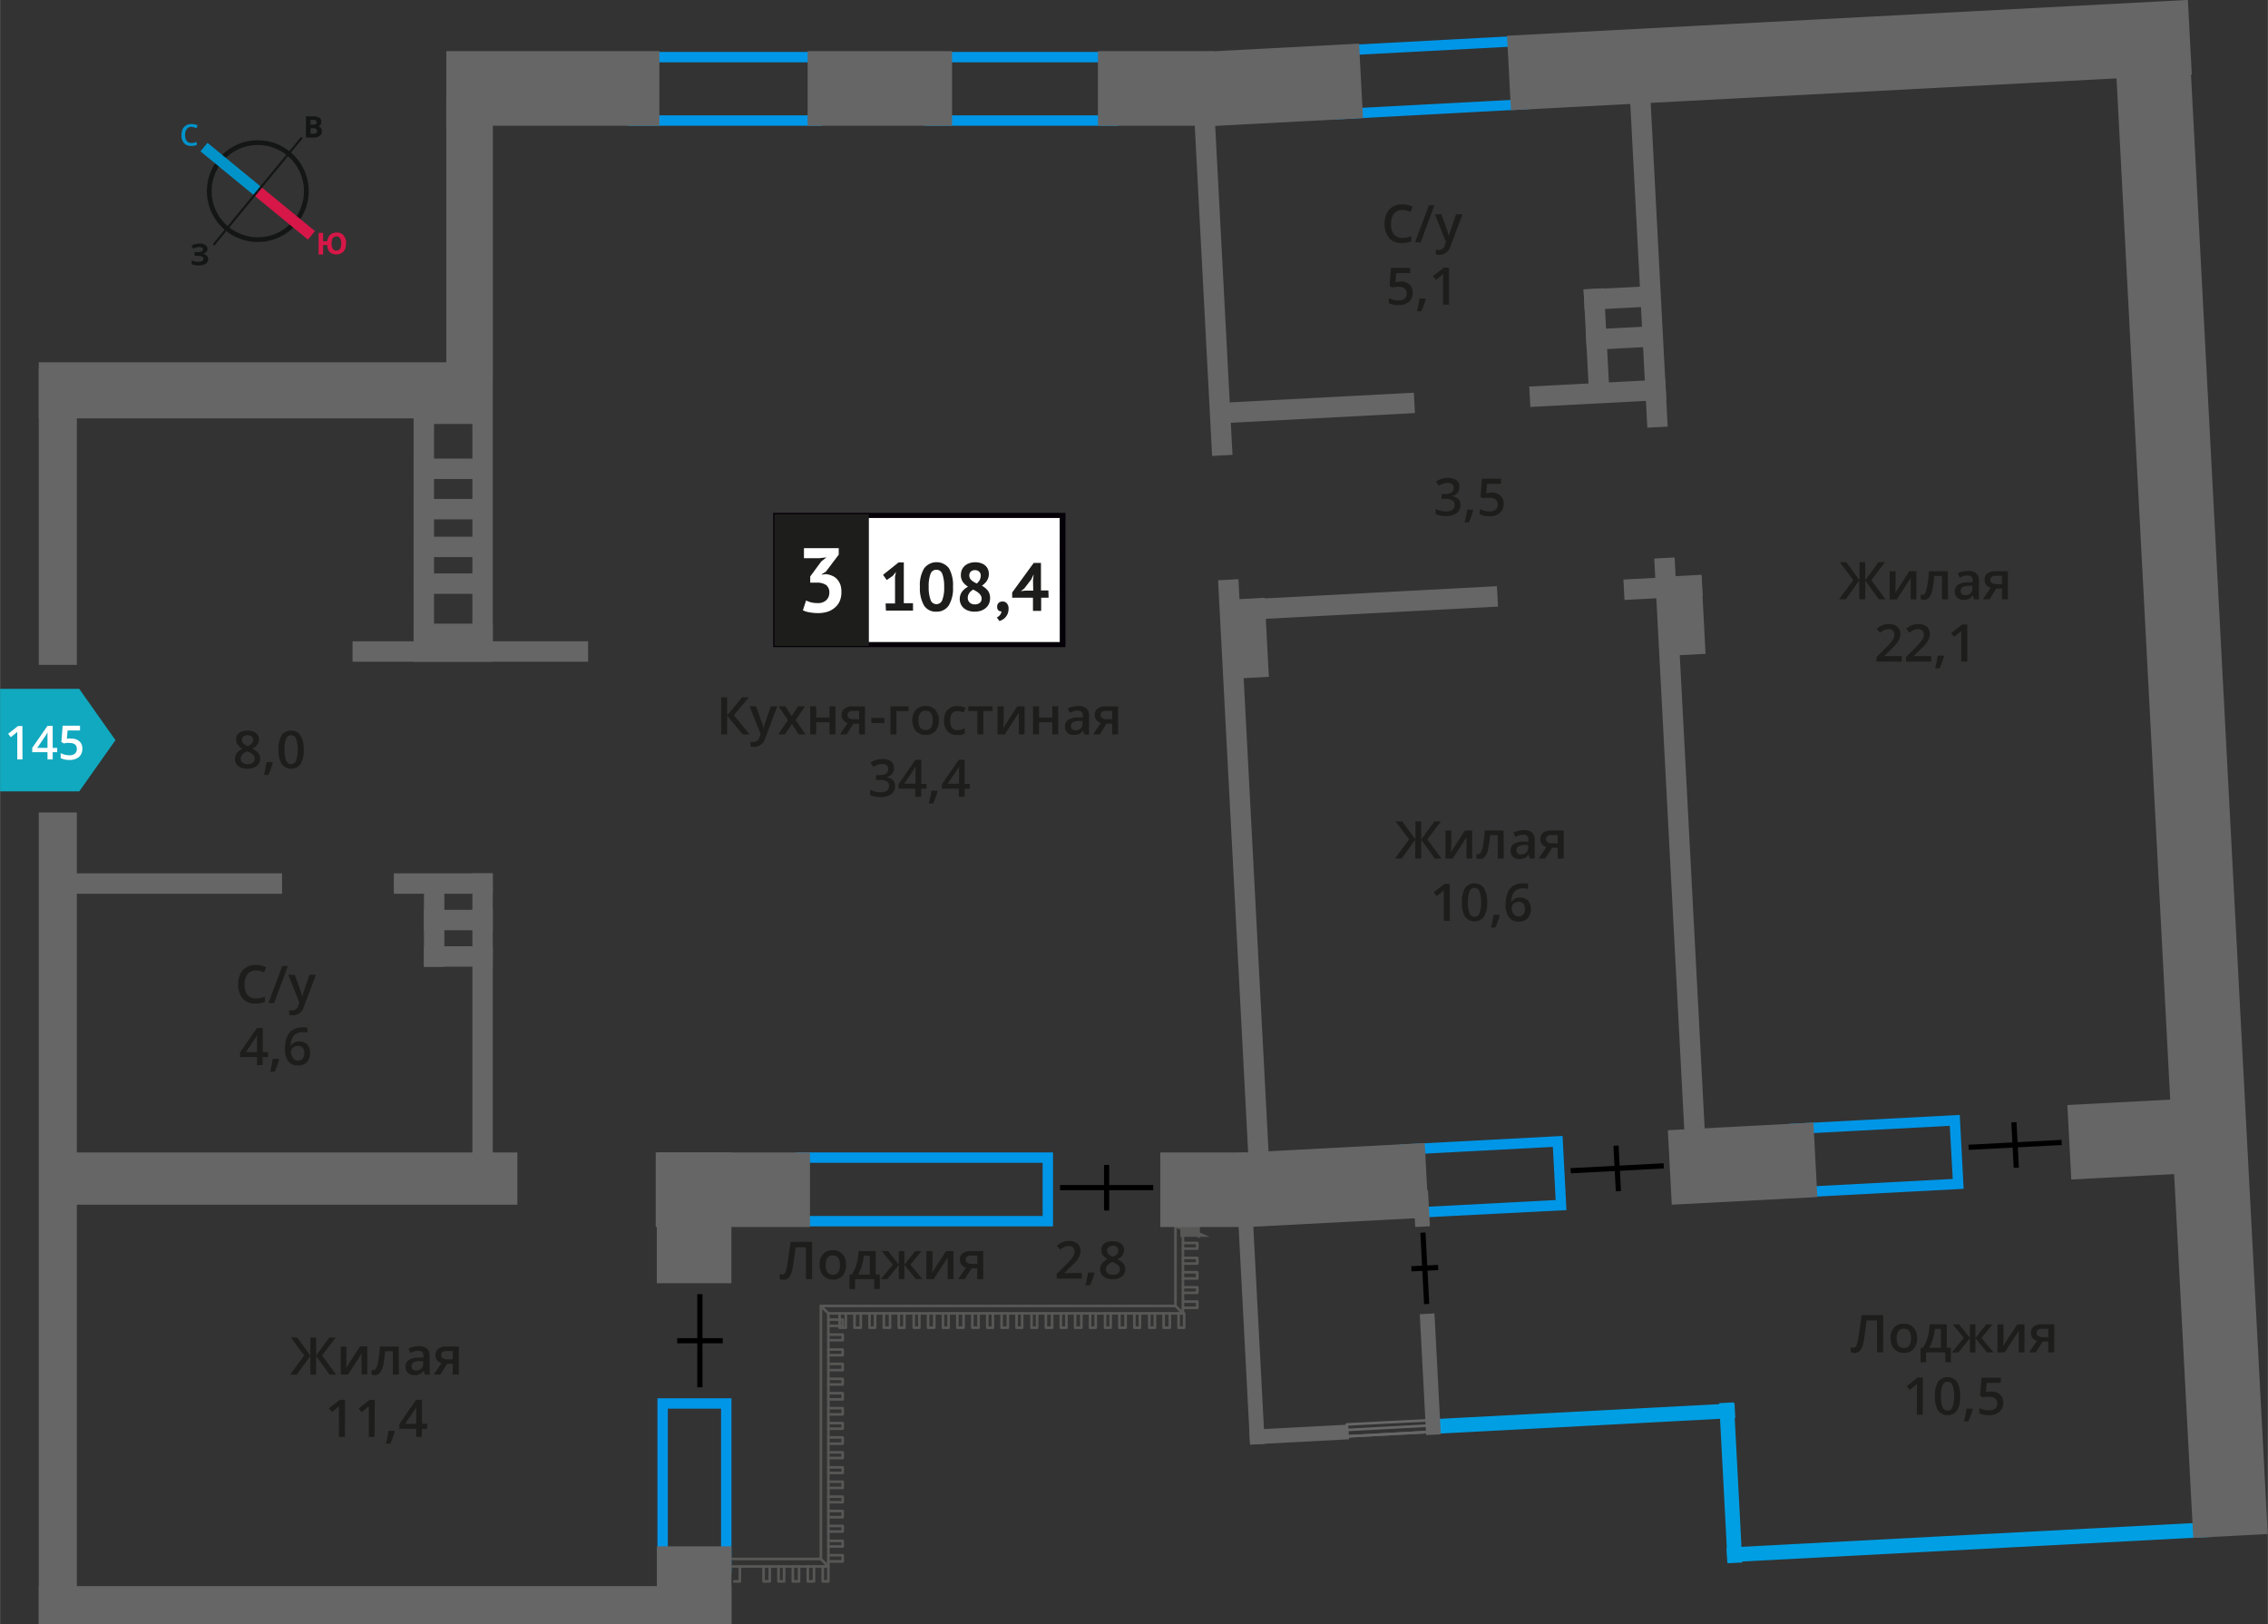 <svg xmlns="http://www.w3.org/2000/svg" width="154.06mm" height="110.32mm" viewBox="0 0 436.69 312.73">
  <rect x="0" y="0" width="436.69" height="312.73" fill="#333333" stroke="none"/>
  <defs>
    <style>
      .cls-1 {
        fill: #0096e7;
      }

      .cls-2 {
        fill: #009fe3;
      }

      .cls-14, .cls-15, .cls-16, .cls-3, .cls-4, .cls-6, .cls-8 {
        fill: none;
      }

      .cls-3 {
        stroke: #000;
      }

      .cls-14, .cls-15, .cls-16, .cls-3, .cls-7, .cls-8 {
        stroke-miterlimit: 10;
      }

      .cls-4 {
        stroke: #666;
      }

      .cls-4, .cls-6, .cls-8 {
        stroke-linecap: round;
      }

      .cls-4, .cls-6 {
        stroke-linejoin: round;
      }

      .cls-13, .cls-4, .cls-6, .cls-8 {
        stroke-width: 0.5px;
      }

      .cls-5 {
        fill: #666;
      }

      .cls-6, .cls-7, .cls-8 {
        stroke: #575756;
      }

      .cls-9 {
        fill: #11a9bf;
        fill-rule: evenodd;
      }

      .cls-10 {
        fill: #fff;
      }

      .cls-11, .cls-13 {
        fill: #1d1d1b;
      }

      .cls-12 {
        fill: #050007;
      }

      .cls-13 {
        stroke: #1d1d1b;
        stroke-miterlimit: 22.93;
      }

      .cls-14 {
        stroke: #141515;
        stroke-width: 0.91px;
      }

      .cls-15 {
        stroke: #0093ca;
      }

      .cls-15, .cls-16 {
        stroke-width: 2.13px;
      }

      .cls-16 {
        stroke: #d61747;
      }

      .cls-17 {
        fill: #141515;
      }

      .cls-18 {
        fill: #0093ca;
      }

      .cls-19 {
        fill: #d61747;
      }
    </style>
  </defs>
  <g id="text">
    <g>
      <path class="cls-1" d="M200.75,223.89v10.24H155.26V223.89h45.49m2-2H153.26v14.24h49.49V221.89Z"/>
      <path class="cls-1" d="M213.41,12V22.21H180V12h33.41m2-2H178V24.21h37.41V10Z"/>
      <path class="cls-1" d="M291.91,8.93l.54,10.23-33.36,1.76-.54-10.23,33.36-1.76m1.89-2.1-37.35,2L257.2,23l37.35-2L293.8,6.83Z"/>
      <path class="cls-1" d="M156.28,12V22.21H122.87V12h33.41m2-2H120.87V24.21h37.41V10Z"/>
      <path class="cls-1" d="M138.83,271.23v29.6H128.58v-29.6h10.25m2-2H126.58v33.6h14.25v-33.6Z"/>
      <path class="cls-1" d="M299,220.83l.54,10.23L272.1,232.5l-.53-10.23L299,220.83m1.89-2.11-31.41,1.66.75,14.22L301.62,233l-.75-14.23Z"/>
      <path class="cls-1" d="M375.43,216.73,376,227l-28.88,1.52-.54-10.22,28.88-1.53m1.89-2.1-32.88,1.73.75,14.23,32.88-1.73-.75-14.23Z"/>
      <rect class="cls-2" x="304.12" y="244.57" width="2.83" height="57.06" transform="translate(48.88 592.57) rotate(-93.01)"/>
      <rect class="cls-2" x="377.87" y="250.05" width="2.83" height="93.74" transform="translate(102.72 691.29) rotate(-93.01)"/>
      <rect class="cls-2" x="331.86" y="270.05" width="2.83" height="30.87" transform="translate(-14.55 17.92) rotate(-3.01)"/>
      <g>
        <line class="cls-3" x1="271.76" y1="244.3" x2="276.92" y2="244.05"/>
        <line class="cls-3" x1="274.7" y1="251.09" x2="273.98" y2="237.33"/>
      </g>
      <g>
        <line class="cls-4" x1="259.48" y1="276.56" x2="274.7" y2="275.74"/>
        <line class="cls-4" x1="274.7" y1="275.74" x2="259.48" y2="276.56"/>
        <line class="cls-4" x1="259.37" y1="275.33" x2="274.59" y2="274.51"/>
        <line class="cls-4" x1="274.66" y1="273.49" x2="259.33" y2="274.26"/>
      </g>
      <rect class="cls-5" x="239.45" y="230.49" width="2.83" height="47.62" transform="translate(-13.03 13.01) rotate(-3.01)"/>
      <rect class="cls-5" x="274" y="252.94" width="2.83" height="23.31" transform="translate(-13.53 14.84) rotate(-3.01)"/>
      <rect class="cls-5" x="272.32" y="229.22" width="2.83" height="6.95" transform="translate(-11.85 14.71) rotate(-3.01)"/>
      <rect class="cls-5" x="248.74" y="266.69" width="2.83" height="19.07" transform="translate(512.86 11.9) rotate(86.99)"/>
      <polyline class="cls-6" points="227.77 237.65 230.53 237.65 230.53 236.45"/>
      <path class="cls-7" d="M230.53,237.65l-2.76-1.2h2.76Zm-2.76,0h2.76l-2.76-1.2Z"/>
      <path class="cls-8" d="M230.53,237.65l-2.76-1.2h2.76Zm-2.76,0h2.76l-2.76-1.2Z"/>
      <polyline class="cls-6" points="227.77 237.65 230.53 237.65 230.53 236.45 227.77 236.45"/>
      <polyline class="cls-6" points="227.77 240.41 230.53 240.41 230.53 239.33 227.77 239.33"/>
      <polyline class="cls-6" points="227.77 243.29 230.53 243.29 230.53 242.21 227.77 242.21"/>
      <polyline class="cls-6" points="227.77 246.17 230.53 246.17 230.53 244.97 227.77 244.97"/>
      <polyline class="cls-6" points="227.77 248.93 230.53 248.93 230.53 247.85 227.77 247.85"/>
      <polyline class="cls-6" points="227.77 251.81 230.53 251.81 230.53 250.61 227.77 250.61"/>
      <polyline class="cls-6" points="226.93 252.89 226.93 255.65 228.01 255.65 228.01 252.89 227.77 252.89"/>
      <polyline class="cls-6" points="224.05 252.89 224.05 255.65 225.25 255.65 225.25 252.89"/>
      <polyline class="cls-6" points="221.29 252.89 221.29 255.65 222.37 255.65 222.37 252.89"/>
      <polyline class="cls-6" points="218.41 252.89 218.41 255.65 219.49 255.65 219.49 252.89"/>
      <polyline class="cls-6" points="215.53 252.89 215.53 255.65 216.73 255.65 216.73 252.89"/>
      <polyline class="cls-6" points="212.77 252.89 212.77 255.65 213.85 255.65 213.85 252.89"/>
      <polyline class="cls-6" points="209.89 252.89 209.89 255.65 210.97 255.65 210.97 252.89"/>
      <polyline class="cls-6" points="207.01 252.89 207.01 255.65 208.21 255.65 208.21 252.89"/>
      <polyline class="cls-6" points="204.25 252.89 204.25 255.65 205.33 255.65 205.33 252.89"/>
      <polyline class="cls-6" points="201.37 252.89 201.37 255.65 202.57 255.65 202.57 252.89"/>
      <polyline class="cls-6" points="198.61 252.89 198.61 255.65 199.69 255.65 199.69 252.89"/>
      <polyline class="cls-6" points="195.73 252.89 195.73 255.65 196.81 255.65 196.81 252.89"/>
      <polyline class="cls-6" points="192.85 252.89 192.85 255.65 194.05 255.65 194.05 252.89"/>
      <polyline class="cls-6" points="190.09 252.89 190.09 255.65 191.17 255.65 191.17 252.89"/>
      <polyline class="cls-6" points="187.21 252.89 187.21 255.65 188.41 255.65 188.41 252.89"/>
      <polyline class="cls-6" points="184.33 252.89 184.33 255.65 185.53 255.65 185.53 252.89"/>
      <polyline class="cls-6" points="181.57 252.89 181.57 255.65 182.65 255.65 182.65 252.89"/>
      <polyline class="cls-6" points="178.69 252.89 178.69 255.65 179.89 255.65 179.89 252.89"/>
      <polyline class="cls-6" points="175.93 252.89 175.93 255.65 177.01 255.65 177.01 252.89"/>
      <polyline class="cls-6" points="173.05 252.89 173.05 255.65 174.13 255.65 174.13 252.89"/>
      <polyline class="cls-6" points="170.17 252.89 170.17 255.65 171.37 255.65 171.37 252.89"/>
      <polyline class="cls-6" points="167.41 252.89 167.41 255.65 168.49 255.65 168.49 252.89"/>
      <polyline class="cls-6" points="164.53 252.89 164.53 255.65 165.73 255.65 165.73 252.89"/>
      <polyline class="cls-6" points="161.65 252.89 161.65 255.65 162.85 255.65 162.85 252.89"/>
      <polyline class="cls-6" points="159.49 255.29 162.25 255.29 162.25 254.09 159.49 254.09"/>
      <polyline class="cls-6" points="159.49 258.05 162.25 258.05 162.25 256.97 159.49 256.97"/>
      <polyline class="cls-6" points="159.49 260.93 162.25 260.93 162.25 259.85 159.49 259.85"/>
      <polyline class="cls-6" points="159.49 263.81 162.25 263.81 162.25 262.61 159.49 262.61"/>
      <polyline class="cls-6" points="159.49 266.57 162.25 266.57 162.25 265.49 159.49 265.49"/>
      <polyline class="cls-6" points="159.49 269.45 162.25 269.45 162.25 268.25 159.49 268.25"/>
      <polyline class="cls-6" points="159.49 272.33 162.25 272.33 162.25 271.13 159.49 271.13"/>
      <polyline class="cls-6" points="159.49 275.09 162.25 275.09 162.25 274.01 159.49 274.01"/>
      <polyline class="cls-6" points="159.49 277.97 162.25 277.97 162.25 276.77 159.49 276.77"/>
      <polyline class="cls-6" points="159.49 280.73 162.25 280.73 162.25 279.65 159.49 279.65"/>
      <polyline class="cls-6" points="159.49 283.61 162.25 283.61 162.25 282.53 159.49 282.53"/>
      <polyline class="cls-6" points="159.49 286.49 162.25 286.49 162.25 285.29 159.49 285.29"/>
      <polyline class="cls-6" points="159.49 289.25 162.25 289.25 162.25 288.17 159.49 288.17"/>
      <polyline class="cls-6" points="159.49 292.13 162.25 292.13 162.25 290.93 159.49 290.93"/>
      <polyline class="cls-6" points="159.49 294.89 162.25 294.89 162.25 293.81 159.49 293.81"/>
      <polyline class="cls-6" points="159.49 297.77 162.25 297.77 162.25 296.69 159.49 296.69"/>
      <polyline class="cls-6" points="159.49 300.65 162.25 300.65 162.25 299.45 159.49 299.45"/>
      <polyline class="cls-6" points="158.41 301.61 158.41 304.49 159.49 304.49 159.49 301.61"/>
      <polyline class="cls-6" points="155.53 301.61 155.53 304.49 156.73 304.49 156.73 301.61"/>
      <polyline class="cls-6" points="152.65 301.61 152.65 304.49 153.85 304.49 153.85 301.61"/>
      <polyline class="cls-6" points="149.89 301.61 149.89 304.49 150.97 304.49 150.97 301.61"/>
      <polyline class="cls-6" points="147.01 301.61 147.01 304.49 148.21 304.49 148.21 301.61"/>
      <polyline class="cls-6" points="141.37 304.49 142.45 304.49 142.45 301.61"/>
      <line class="cls-6" x1="227.77" y1="234.41" x2="227.77" y2="252.89"/>
      <polyline class="cls-6" points="159.49 252.89 227.77 252.89 226.33 251.45 226.33 234.41"/>
      <polyline class="cls-6" points="159.49 301.61 159.49 252.89 158.05 251.45 226.33 251.45"/>
      <polyline class="cls-6" points="141.01 301.61 159.49 301.61 158.05 300.17 158.05 251.45"/>
      <line class="cls-6" x1="141.01" y1="300.17" x2="158.05" y2="300.17"/>
      <g>
        <line class="cls-3" x1="134.75" y1="249.18" x2="134.75" y2="267.12"/>
        <line class="cls-3" x1="130.38" y1="258.15" x2="139.15" y2="258.15"/>
      </g>
      <g>
        <line class="cls-3" x1="222.05" y1="228.67" x2="204.11" y2="228.67"/>
        <line class="cls-3" x1="213.07" y1="224.3" x2="213.07" y2="233.08"/>
      </g>
      <g>
        <line class="cls-3" x1="320.35" y1="224.48" x2="302.43" y2="225.42"/>
        <line class="cls-3" x1="311.16" y1="220.59" x2="311.62" y2="229.35"/>
      </g>
      <g>
        <line class="cls-3" x1="396.97" y1="219.97" x2="379.05" y2="220.91"/>
        <line class="cls-3" x1="387.78" y1="216.08" x2="388.24" y2="224.84"/>
      </g>
      <rect class="cls-5" x="79.63" y="120.08" width="15.24" height="7.33"/>
      <rect class="cls-5" x="232.64" y="119.24" width="15.24" height="7.33" transform="translate(350.37 -123.48) rotate(86.99)"/>
      <rect class="cls-5" x="316.75" y="114.82" width="15.24" height="7.33" transform="translate(425.63 -211.67) rotate(86.99)"/>
      <rect class="cls-5" x="7.45" y="305.4" width="133.38" height="7.33"/>
      <rect class="cls-5" x="-17.43" y="95.8" width="57.09" height="7.33" transform="matrix(0, 1, -1, 0, 110.58, 88.36)"/>
      <rect class="cls-5" x="7.44" y="69.76" width="86.64" height="10.79" transform="translate(101.53 150.31) rotate(-180)"/>
      <rect class="cls-5" x="7.45" y="156.44" width="7.33" height="156.29"/>
      <rect class="cls-5" x="126.25" y="221.89" width="29.7" height="14.36" transform="translate(282.2 458.15) rotate(180)"/>
      <rect class="cls-5" x="85.93" y="9.84" width="41.04" height="14.36" transform="translate(212.89 34.05) rotate(180)"/>
      <rect class="cls-5" x="155.49" y="9.84" width="27.81" height="14.36" transform="translate(338.8 34.05) rotate(180)"/>
      <rect class="cls-5" x="211.41" y="9.84" width="22.24" height="14.36" transform="translate(445.05 34.05) rotate(180)"/>
      <rect class="cls-5" x="231.88" y="9.18" width="30.2" height="14.36" transform="translate(494.48 19.73) rotate(176.99)"/>
      <rect class="cls-5" x="223.41" y="221.89" width="16.42" height="14.36" transform="translate(463.24 458.15) rotate(180)"/>
      <rect class="cls-5" x="238.8" y="221" width="35.94" height="14.36" transform="translate(-11.64 13.82) rotate(-3.01)"/>
      <rect class="cls-5" x="321.52" y="216.85" width="28.07" height="14.36" transform="translate(-11.32 17.95) rotate(-3.01)"/>
      <rect class="cls-5" x="398.44" y="212" width="27.71" height="14.36" transform="translate(-10.95 21.98) rotate(-3.01)"/>
      <rect class="cls-5" x="276.29" y="143.19" width="291.16" height="14.36" transform="translate(549.85 -278.82) rotate(86.99)"/>
      <rect class="cls-5" x="14.11" y="221.89" width="85.5" height="10.06" transform="translate(113.72 453.85) rotate(180)"/>
      <rect class="cls-5" x="126.47" y="297.74" width="14.36" height="14.99"/>
      <rect class="cls-5" x="121.05" y="227.3" width="25.18" height="14.36" transform="translate(-100.84 368.13) rotate(-90)"/>
      <rect class="cls-5" x="11.13" y="168.16" width="43.17" height="3.93"/>
      <rect class="cls-5" x="75.82" y="168.16" width="19.05" height="3.93"/>
      <rect class="cls-5" x="81.61" y="175.18" width="13.26" height="3.93"/>
      <rect class="cls-5" x="305.02" y="55.4" width="13.26" height="3.93" transform="translate(-2.59 16.46) rotate(-3.01)"/>
      <rect class="cls-5" x="305.42" y="63.11" width="13.26" height="3.93" transform="translate(-2.99 16.5) rotate(-3.01)"/>
      <rect class="cls-5" x="297.99" y="63.01" width="18.77" height="3.93" transform="translate(356.11 -245.39) rotate(86.99)"/>
      <rect class="cls-5" x="79.63" y="77.71" width="13.26" height="3.93"/>
      <rect class="cls-5" x="79.63" y="88.3" width="13.26" height="3.93"/>
      <rect class="cls-5" x="79.63" y="96.07" width="13.26" height="3.93"/>
      <rect class="cls-5" x="79.63" y="103.34" width="13.26" height="3.93"/>
      <rect class="cls-5" x="79.63" y="110.41" width="13.26" height="3.93"/>
      <rect class="cls-5" x="81.61" y="182.2" width="13.26" height="3.93"/>
      <rect class="cls-5" x="67.87" y="123.48" width="45.36" height="3.93"/>
      <rect class="cls-5" x="243.01" y="114.04" width="45.36" height="3.93" transform="translate(-5.73 14.13) rotate(-3.01)"/>
      <rect class="cls-5" x="234.92" y="76.57" width="37.45" height="3.93" transform="translate(-3.78 13.45) rotate(-3.01)"/>
      <rect class="cls-5" x="312.69" y="111.17" width="15.07" height="3.93" transform="translate(-5.51 16.99) rotate(-3.01)"/>
      <rect class="cls-5" x="75.26" y="175.85" width="16.63" height="3.93" transform="translate(261.4 94.25) rotate(90)"/>
      <rect class="cls-5" x="57.64" y="99.7" width="47.91" height="3.93" transform="translate(183.26 20.07) rotate(90)"/>
      <rect class="cls-5" x="64.74" y="194.36" width="56.33" height="3.93" transform="translate(289.23 103.42) rotate(90)"/>
      <rect class="cls-5" x="39.61" y="70.46" width="106.58" height="3.93" transform="translate(165.33 -20.47) rotate(90)"/>
      <rect class="cls-5" x="283.88" y="46.78" width="67.07" height="3.93" transform="translate(349.4 -270.78) rotate(86.99)"/>
      <rect class="cls-5" x="197.19" y="49.5" width="72.52" height="3.93" transform="translate(272.58 -184.36) rotate(86.99)"/>
      <rect class="cls-5" x="182.78" y="166.3" width="113.42" height="3.93" transform="translate(394.93 -79.74) rotate(86.99)"/>
      <rect class="cls-5" x="294.54" y="73.72" width="26.22" height="3.93" transform="translate(-3.55 16.28) rotate(-3.01)"/>
      <rect class="cls-5" x="265.12" y="163.86" width="116.91" height="3.93" transform="translate(472.16 -166.02) rotate(86.99)"/>
      <rect class="cls-5" x="290.47" y="3.44" width="131.28" height="14.36" transform="translate(712.28 2.51) rotate(176.99)"/>
      <rect class="cls-5" x="63.41" y="41.68" width="53.98" height="8.94" transform="translate(136.54 -44.25) rotate(90)"/>
      <polygon class="cls-9" points="15.25 132.64 15.25 132.65 18.73 137.58 22.22 142.51 18.73 147.44 15.25 152.37 15.25 152.37 15.25 152.37 0 152.37 0 132.64 15.25 132.64 15.25 132.64"/>
      <g>
        <path class="cls-10" d="M4.31,146.23h-1v-4.15c0-.5,0-.89,0-1.18a2.71,2.71,0,0,1-.24.23l-1,.81-.52-.65,1.89-1.49h.86Z"/>
        <path class="cls-10" d="M11,144.83h-.87v1.4h-1v-1.4H6.19V144l2.94-4.24h1V144H11ZM9.13,144v-1.61c0-.58,0-1.05,0-1.41h0a4.85,4.85,0,0,1-.39.7L7.16,144Z"/>
        <path class="cls-10" d="M13.73,142.22a2.22,2.22,0,0,1,1.54.51,1.79,1.79,0,0,1,.57,1.4,2.09,2.09,0,0,1-.64,1.61,2.68,2.68,0,0,1-1.83.58,3.5,3.5,0,0,1-1.7-.35V145a3.19,3.19,0,0,0,.82.32,3.85,3.85,0,0,0,.86.1,1.58,1.58,0,0,0,1.06-.31,1.13,1.13,0,0,0,.37-.91c0-.77-.49-1.15-1.47-1.15a3.44,3.44,0,0,0-.51,0l-.53.09-.47-.27.25-3.14h3.34v.92H13l-.14,1.59.37-.06A4.16,4.16,0,0,1,13.73,142.22Z"/>
      </g>
      <g>
        <path class="cls-11" d="M58.56,261,56,257.53H57.2L59.74,261v-3.46h1.11V261l2.54-3.46h1.25L62,261l2.72,3.69H63.46l-2.61-3.62v3.62H59.74v-3.62l-2.61,3.62h-1.3Z"/>
        <path class="cls-11" d="M66.68,259.27V262c0,.32,0,.79-.08,1.42l2.71-4.19h1.4v5.4h-1.1V262c0-.15,0-.39,0-.73s0-.58.05-.73L67,264.67h-1.4v-5.4Z"/>
        <path class="cls-11" d="M76.78,264.67H75.63v-4.5H74.14a19.3,19.3,0,0,1-.37,2.71,3.63,3.63,0,0,1-.61,1.43,1.2,1.2,0,0,1-1,.45,1.65,1.65,0,0,1-.63-.11v-.9a1,1,0,0,0,.37.07c.33,0,.59-.38.78-1.12a21.33,21.33,0,0,0,.45-3.43h3.62Z"/>
        <path class="cls-11" d="M81.8,264.67l-.23-.75h0a1.95,1.95,0,0,1-1.81.84,1.74,1.74,0,0,1-1.24-.42,1.62,1.62,0,0,1-.45-1.22,1.43,1.43,0,0,1,.62-1.26,3.59,3.59,0,0,1,1.89-.46l.94,0v-.29a1.12,1.12,0,0,0-.24-.78,1,1,0,0,0-.75-.25,2.63,2.63,0,0,0-.8.12,5.84,5.84,0,0,0-.73.29l-.37-.82a4,4,0,0,1,1-.35,4.37,4.37,0,0,1,1-.12,2.34,2.34,0,0,1,1.56.45,1.76,1.76,0,0,1,.52,1.41v3.64Zm-1.71-.78a1.44,1.44,0,0,0,1-.35,1.29,1.29,0,0,0,.38-1v-.47l-.7,0a2.41,2.41,0,0,0-1.18.27.83.83,0,0,0-.36.74.73.73,0,0,0,.21.56A.93.93,0,0,0,80.09,263.89Z"/>
        <path class="cls-11" d="M84.78,264.67H83.49L85,262.46a1.63,1.63,0,0,1-.86-.56,1.57,1.57,0,0,1-.31-1,1.46,1.46,0,0,1,.54-1.2,2.35,2.35,0,0,1,1.5-.43h2.46v5.4H87.17v-2.08H86.09Zm.16-3.76a.7.7,0,0,0,.32.62,1.51,1.51,0,0,0,.85.21h1.06v-1.6H85.92a1.1,1.1,0,0,0-.72.2A.68.68,0,0,0,84.94,260.91Z"/>
        <path class="cls-11" d="M66.4,276.67H65.25v-4.61c0-.55,0-1,0-1.31L65,271l-1.09.9-.58-.73,2.1-1.65h1Z"/>
        <path class="cls-11" d="M72.11,276.67H71v-4.61c0-.55,0-1,0-1.31l-.28.26-1.09.9-.58-.73,2.1-1.65h1Z"/>
        <path class="cls-11" d="M76,275.62a17,17,0,0,1-.86,2.34h-.85a22.91,22.91,0,0,0,.51-2.45h1.12Z"/>
        <path class="cls-11" d="M82.21,275.11h-1v1.56H80.13v-1.56H76.87v-.88l3.26-4.72h1.12v4.65h1Zm-2.08-.95v-1.79c0-.64,0-1.16.05-1.57h0a6.65,6.65,0,0,1-.43.78l-1.77,2.58Z"/>
      </g>
      <g>
        <path class="cls-11" d="M271.32,161.62l-2.61-3.45H270l2.54,3.46v-3.46h1.11v3.46l2.54-3.46h1.25l-2.61,3.45,2.72,3.69h-1.29l-2.61-3.62v3.62H272.5v-3.62l-2.61,3.62h-1.3Z"/>
        <path class="cls-11" d="M279.44,159.91v2.77c0,.32,0,.79-.08,1.42l2.71-4.19h1.4v5.4h-1.1v-2.72c0-.15,0-.39,0-.73s0-.58.05-.73l-2.7,4.18h-1.4v-5.4Z"/>
        <path class="cls-11" d="M289.54,165.31h-1.15V160.8H286.9a19.26,19.26,0,0,1-.37,2.72,3.63,3.63,0,0,1-.61,1.43,1.19,1.19,0,0,1-1,.44,1.67,1.67,0,0,1-.63-.1v-.9a1.21,1.21,0,0,0,.37.07c.33,0,.59-.38.78-1.12a21.33,21.33,0,0,0,.45-3.43h3.62Z"/>
        <path class="cls-11" d="M294.56,165.31l-.23-.76h0a2.26,2.26,0,0,1-.78.68,2.47,2.47,0,0,1-1,.17,1.7,1.7,0,0,1-1.24-.43,1.58,1.58,0,0,1-.45-1.21,1.43,1.43,0,0,1,.62-1.26,3.59,3.59,0,0,1,1.89-.46l.94,0v-.29a1.08,1.08,0,0,0-.25-.78,1,1,0,0,0-.75-.25,2.61,2.61,0,0,0-.79.12,5.84,5.84,0,0,0-.73.29l-.37-.82a4,4,0,0,1,1-.35,4.37,4.37,0,0,1,1-.12,2.34,2.34,0,0,1,1.56.45,1.76,1.76,0,0,1,.52,1.41v3.64Zm-1.71-.78a1.44,1.44,0,0,0,1-.35,1.29,1.29,0,0,0,.38-1v-.47l-.7,0a2.41,2.41,0,0,0-1.18.27.83.83,0,0,0-.36.74.73.73,0,0,0,.21.56A.93.93,0,0,0,292.85,164.53Z"/>
        <path class="cls-11" d="M297.54,165.31h-1.29l1.51-2.21a1.69,1.69,0,0,1-.86-.56,1.59,1.59,0,0,1-.31-1,1.46,1.46,0,0,1,.54-1.2,2.35,2.35,0,0,1,1.5-.43h2.46v5.4h-1.16v-2.08h-1.08Zm.16-3.76a.7.7,0,0,0,.32.62,1.51,1.51,0,0,0,.85.21h1.06v-1.6h-1.25a1.1,1.1,0,0,0-.72.2A.68.68,0,0,0,297.7,161.55Z"/>
        <path class="cls-11" d="M279.16,177.31H278V172.7c0-.55,0-1,0-1.31l-.28.26-1.09.9-.58-.73,2.1-1.65h1Z"/>
        <path class="cls-11" d="M286.34,173.74a5,5,0,0,1-.6,2.76,2.27,2.27,0,0,1-3.64,0,5,5,0,0,1-.61-2.73,5.12,5.12,0,0,1,.6-2.79,2.27,2.27,0,0,1,3.63,0A5,5,0,0,1,286.34,173.74Zm-3.69,0a5.17,5.17,0,0,0,.3,2.08,1,1,0,0,0,1.92,0,5,5,0,0,0,.31-2.07,5.05,5.05,0,0,0-.31-2.08,1,1,0,0,0-1.92,0A5.22,5.22,0,0,0,282.65,173.74Z"/>
        <path class="cls-11" d="M288.78,176.26a17,17,0,0,1-.86,2.34h-.85a22.57,22.57,0,0,0,.51-2.46h1.12Z"/>
        <path class="cls-11" d="M289.9,174.26c0-2.79,1.13-4.18,3.41-4.18a4,4,0,0,1,.91.08v1a2.85,2.85,0,0,0-.86-.11,2.27,2.27,0,0,0-1.73.61,3,3,0,0,0-.62,2h.06a1.59,1.59,0,0,1,.64-.62,2.15,2.15,0,0,1,1-.21,2,2,0,0,1,1.51.59,2.33,2.33,0,0,1,.54,1.62,2.42,2.42,0,0,1-.62,1.77,2.25,2.25,0,0,1-1.71.65,2.44,2.44,0,0,1-1.34-.36,2.35,2.35,0,0,1-.87-1.08A4.31,4.31,0,0,1,289.9,174.26Zm2.49,2.2a1.15,1.15,0,0,0,.91-.38,1.69,1.69,0,0,0,.32-1.09,1.46,1.46,0,0,0-.3-1,1.13,1.13,0,0,0-.9-.35,1.46,1.46,0,0,0-.69.16,1.21,1.21,0,0,0-.49.43,1.06,1.06,0,0,0-.18.57,1.81,1.81,0,0,0,.37,1.16A1.18,1.18,0,0,0,292.39,176.46Z"/>
      </g>
      <g>
        <path class="cls-11" d="M356.86,111.7l-2.61-3.45h1.25l2.54,3.46v-3.46h1.11v3.46l2.54-3.46h1.25l-2.61,3.45,2.72,3.69h-1.29l-2.61-3.62v3.62H358v-3.62l-2.61,3.62h-1.3Z"/>
        <path class="cls-11" d="M365,110v2.77c0,.32,0,.79-.08,1.42l2.71-4.19H369v5.4h-1.1v-2.72c0-.15,0-.39,0-.73s0-.58.05-.73l-2.7,4.18h-1.4V110Z"/>
        <path class="cls-11" d="M375.09,115.39h-1.16v-4.5h-1.49a19.3,19.3,0,0,1-.37,2.71,3.49,3.49,0,0,1-.61,1.43,1.19,1.19,0,0,1-1,.45,1.58,1.58,0,0,1-.63-.11v-.9a1.15,1.15,0,0,0,.36.07c.33,0,.59-.38.78-1.12a21.33,21.33,0,0,0,.45-3.43h3.63Z"/>
        <path class="cls-11" d="M380.1,115.39l-.22-.75h0a2.35,2.35,0,0,1-.79.67,2.45,2.45,0,0,1-1,.18,1.74,1.74,0,0,1-1.24-.43,1.62,1.62,0,0,1-.45-1.22,1.43,1.43,0,0,1,.62-1.26,3.59,3.59,0,0,1,1.89-.46l.94,0v-.29a1.12,1.12,0,0,0-.24-.78,1,1,0,0,0-.75-.25,2.63,2.63,0,0,0-.8.12,5.84,5.84,0,0,0-.73.29l-.37-.82a4,4,0,0,1,1-.35,4.44,4.44,0,0,1,1-.12,2.34,2.34,0,0,1,1.56.45,1.76,1.76,0,0,1,.52,1.41v3.64Zm-1.7-.78a1.43,1.43,0,0,0,1-.35,1.29,1.29,0,0,0,.38-1v-.47l-.7,0a2.34,2.34,0,0,0-1.17.27.82.82,0,0,0-.37.74.73.73,0,0,0,.21.56A.94.94,0,0,0,378.4,114.61Z"/>
        <path class="cls-11" d="M383.08,115.39h-1.29l1.51-2.21a1.63,1.63,0,0,1-.86-.56,1.59,1.59,0,0,1-.31-1,1.46,1.46,0,0,1,.54-1.2,2.37,2.37,0,0,1,1.5-.43h2.46v5.4h-1.15v-2.08h-1.09Zm.16-3.76a.7.7,0,0,0,.32.62,1.51,1.51,0,0,0,.85.21h1.07v-1.6h-1.25a1.11,1.11,0,0,0-.73.2A.68.68,0,0,0,383.24,111.63Z"/>
        <path class="cls-11" d="M366.17,127.39h-4.84v-.87l1.84-1.85a13.87,13.87,0,0,0,1.08-1.19,2.72,2.72,0,0,0,.39-.65,1.84,1.84,0,0,0,.12-.66,1,1,0,0,0-.29-.76,1.08,1.08,0,0,0-.8-.28,2.13,2.13,0,0,0-.79.15,3.37,3.37,0,0,0-.89.55l-.62-.76a3.86,3.86,0,0,1,1.16-.71,3.35,3.35,0,0,1,1.19-.21,2.34,2.34,0,0,1,1.6.52,1.74,1.74,0,0,1,.6,1.4,2.53,2.53,0,0,1-.17.91,4,4,0,0,1-.54.9,12.08,12.08,0,0,1-1.19,1.25l-1.24,1.2v0h3.39Z"/>
        <path class="cls-11" d="M371.88,127.39H367v-.87l1.84-1.85a15.88,15.88,0,0,0,1.08-1.19,2.72,2.72,0,0,0,.39-.65,1.84,1.84,0,0,0,.12-.66,1,1,0,0,0-.29-.76,1.08,1.08,0,0,0-.8-.28,2.18,2.18,0,0,0-.8.15,3.5,3.5,0,0,0-.88.55l-.62-.76a3.83,3.83,0,0,1,1.15-.71,3.44,3.44,0,0,1,1.2-.21,2.35,2.35,0,0,1,1.6.52,1.74,1.74,0,0,1,.6,1.4,2.34,2.34,0,0,1-.18.91,3.58,3.58,0,0,1-.53.9,12.08,12.08,0,0,1-1.19,1.25l-1.24,1.2v0h3.39Z"/>
        <path class="cls-11" d="M374.32,126.34a17,17,0,0,1-.86,2.34h-.85a22.91,22.91,0,0,0,.51-2.45h1.13Z"/>
        <path class="cls-11" d="M378.79,127.39h-1.15v-4.61c0-.55,0-1,0-1.31l-.28.26-1.09.9-.58-.73,2.1-1.65h1Z"/>
      </g>
      <g>
        <path class="cls-11" d="M49.24,186.85a1.9,1.9,0,0,0-1.58.71,3,3,0,0,0-.58,2,3.05,3.05,0,0,0,.55,2,2,2,0,0,0,1.61.68,4.31,4.31,0,0,0,.88-.09c.28-.06.58-.14.88-.23v1a5.37,5.37,0,0,1-1.9.31,3,3,0,0,1-2.41-1,3.94,3.94,0,0,1-.84-2.71,4.41,4.41,0,0,1,.41-2,2.87,2.87,0,0,1,1.18-1.28,3.49,3.49,0,0,1,1.81-.44,4.57,4.57,0,0,1,2,.45l-.42,1a5,5,0,0,0-.76-.3A2.7,2.7,0,0,0,49.24,186.85Z"/>
        <path class="cls-11" d="M55.42,186l-2.66,7.14H51.67L54.34,186Z"/>
        <path class="cls-11" d="M55.5,187.69h1.25l1.1,3.06a6.28,6.28,0,0,1,.33,1.23h0a4.66,4.66,0,0,1,.16-.65c.08-.26.49-1.47,1.24-3.64h1.24l-2.31,6.11a2.19,2.19,0,0,1-2.1,1.69,3.65,3.65,0,0,1-.74-.08v-.91a2.61,2.61,0,0,0,.59.06,1.22,1.22,0,0,0,1.17-1l.2-.5Z"/>
        <path class="cls-11" d="M51.55,203.53h-1v1.56H49.47v-1.56H46.21v-.89l3.26-4.71h1.12v4.65h1Zm-2.08-.95v-1.8c0-.63,0-1.16.05-1.56h0a6.65,6.65,0,0,1-.43.78l-1.77,2.58Z"/>
        <path class="cls-11" d="M53.74,204a18.47,18.47,0,0,1-.86,2.34H52c.23-.88.39-1.7.51-2.46h1.12Z"/>
        <path class="cls-11" d="M54.85,202q0-4.18,3.42-4.19a3.94,3.94,0,0,1,.91.09v.95a3.22,3.22,0,0,0-.86-.1,2.27,2.27,0,0,0-1.73.61,3,3,0,0,0-.62,2H56a1.53,1.53,0,0,1,.64-.62,2.15,2.15,0,0,1,1-.21,1.93,1.93,0,0,1,1.51.59,2.33,2.33,0,0,1,.54,1.62,2.46,2.46,0,0,1-.62,1.77,2.25,2.25,0,0,1-1.72.65,2.43,2.43,0,0,1-1.33-.36,2.35,2.35,0,0,1-.87-1.08A4.34,4.34,0,0,1,54.85,202Zm2.49,2.2a1.12,1.12,0,0,0,.91-.38,1.63,1.63,0,0,0,.33-1.09,1.4,1.4,0,0,0-.31-1,1.12,1.12,0,0,0-.9-.35,1.45,1.45,0,0,0-.68.16,1.21,1.21,0,0,0-.49.43,1,1,0,0,0-.18.57,1.83,1.83,0,0,0,.37,1.16A1.18,1.18,0,0,0,57.34,204.24Z"/>
      </g>
      <g>
        <path class="cls-11" d="M270,40.42a1.9,1.9,0,0,0-1.58.71,3,3,0,0,0-.58,2,3.05,3.05,0,0,0,.55,2,2,2,0,0,0,1.61.68,4.31,4.31,0,0,0,.88-.09,9,9,0,0,0,.88-.24v1a5.37,5.37,0,0,1-1.9.31,3,3,0,0,1-2.41-1,4,4,0,0,1-.84-2.71,4.25,4.25,0,0,1,.41-2,2.87,2.87,0,0,1,1.18-1.28,3.5,3.5,0,0,1,1.81-.45,4.57,4.57,0,0,1,2,.46l-.42,1a4.73,4.73,0,0,0-.77-.3A2.59,2.59,0,0,0,270,40.42Z"/>
        <path class="cls-11" d="M276.2,39.52l-2.65,7.14h-1.09l2.67-7.14Z"/>
        <path class="cls-11" d="M276.29,41.26h1.25l1.1,3.06a6.28,6.28,0,0,1,.33,1.23h0a4.66,4.66,0,0,1,.16-.65c.08-.26.49-1.47,1.24-3.64h1.24l-2.31,6.11a2.19,2.19,0,0,1-2.1,1.69,3.06,3.06,0,0,1-.74-.09v-.9a2.61,2.61,0,0,0,.59.06,1.21,1.21,0,0,0,1.16-1l.21-.5Z"/>
        <path class="cls-11" d="M269.67,54.2a2.45,2.45,0,0,1,1.71.57,2,2,0,0,1,.63,1.56,2.26,2.26,0,0,1-.72,1.78,2.93,2.93,0,0,1-2,.64,3.8,3.8,0,0,1-1.88-.38v-1a3.25,3.25,0,0,0,.91.34,3.67,3.67,0,0,0,.95.13,1.79,1.79,0,0,0,1.18-.35,1.26,1.26,0,0,0,.4-1c0-.85-.54-1.28-1.63-1.28a4.42,4.42,0,0,0-.56.05,5.74,5.74,0,0,0-.59.11l-.52-.31.28-3.48h3.71v1h-2.7l-.16,1.76.41-.06A3.59,3.59,0,0,1,269.67,54.2Z"/>
        <path class="cls-11" d="M274.53,57.61a17.88,17.88,0,0,1-.86,2.33h-.85a21.79,21.79,0,0,0,.5-2.45h1.13Z"/>
        <path class="cls-11" d="M279,58.66h-1.14V54.05c0-.55,0-1,0-1.31a3.49,3.49,0,0,1-.27.26l-1.1.89-.57-.72,2.1-1.65H279Z"/>
      </g>
      <g>
        <path class="cls-11" d="M47.66,140.68a2.52,2.52,0,0,1,1.6.46,1.5,1.5,0,0,1,.59,1.25,2,2,0,0,1-1.31,1.75,3.49,3.49,0,0,1,1.19.88,1.8,1.8,0,0,1-.3,2.45,2.63,2.63,0,0,1-1.75.54,2.91,2.91,0,0,1-1.81-.5,1.71,1.71,0,0,1-.64-1.41,1.87,1.87,0,0,1,.34-1.08,2.77,2.77,0,0,1,1.1-.84,2.8,2.8,0,0,1-.94-.83,1.8,1.8,0,0,1-.28-1,1.49,1.49,0,0,1,.61-1.24A2.57,2.57,0,0,1,47.66,140.68Zm-1.33,5.38a1,1,0,0,0,.36.79,1.57,1.57,0,0,0,1,.28,1.48,1.48,0,0,0,1-.29,1,1,0,0,0,.35-.79,1,1,0,0,0-.32-.73,3.06,3.06,0,0,0-1-.6l-.15-.06a2.27,2.27,0,0,0-.92.62A1.16,1.16,0,0,0,46.33,146.06Zm1.32-4.5a1.22,1.22,0,0,0-.79.24.8.8,0,0,0-.3.66.94.94,0,0,0,.11.45,1.2,1.2,0,0,0,.31.37,3.62,3.62,0,0,0,.7.39,2.12,2.12,0,0,0,.82-.55,1,1,0,0,0,.25-.66.83.83,0,0,0-.3-.66A1.27,1.27,0,0,0,47.65,141.56Z"/>
        <path class="cls-11" d="M52.52,146.86a16.75,16.75,0,0,1-.85,2.34h-.85c.22-.88.39-1.7.5-2.45h1.13Z"/>
        <path class="cls-11" d="M58.46,144.34a5,5,0,0,1-.6,2.76,2.24,2.24,0,0,1-3.63,0,5,5,0,0,1-.62-2.73,5.12,5.12,0,0,1,.6-2.79,2.06,2.06,0,0,1,1.83-.89,2,2,0,0,1,1.81.93A5,5,0,0,1,58.46,144.34Zm-3.68,0a5.17,5.17,0,0,0,.3,2.08,1,1,0,0,0,1.92,0,5.18,5.18,0,0,0,.3-2.07,5.27,5.27,0,0,0-.3-2.08,1,1,0,0,0-1.92,0A5.26,5.26,0,0,0,54.78,144.34Z"/>
      </g>
      <g>
        <path class="cls-11" d="M281,93.8a1.65,1.65,0,0,1-.39,1.13,2,2,0,0,1-1.12.61v0a2.08,2.08,0,0,1,1.29.54,1.5,1.5,0,0,1,.43,1.13,1.89,1.89,0,0,1-.72,1.59,3.37,3.37,0,0,1-2.07.56,4.65,4.65,0,0,1-2-.39V98a4.68,4.68,0,0,0,1,.35,4.15,4.15,0,0,0,1,.12,2,2,0,0,0,1.24-.31,1.09,1.09,0,0,0,.41-1,.91.91,0,0,0-.45-.84,2.89,2.89,0,0,0-1.43-.27h-.62v-.93h.63c1.14,0,1.71-.39,1.71-1.18a.87.87,0,0,0-.3-.71,1.38,1.38,0,0,0-.88-.25,2.54,2.54,0,0,0-.78.12,3.61,3.61,0,0,0-.89.44l-.56-.8a3.78,3.78,0,0,1,2.28-.72,2.8,2.8,0,0,1,1.69.46A1.53,1.53,0,0,1,281,93.8Z"/>
        <path class="cls-11" d="M283.66,98.25a15,15,0,0,1-.86,2.34H282a24.85,24.85,0,0,0,.5-2.45h1.13Z"/>
        <path class="cls-11" d="M287.18,94.84a2.41,2.41,0,0,1,1.71.58,2,2,0,0,1,.63,1.55,2.31,2.31,0,0,1-.71,1.79,3,3,0,0,1-2,.64,3.84,3.84,0,0,1-1.88-.39V98a3.52,3.52,0,0,0,.91.35,4.19,4.19,0,0,0,.95.12,1.8,1.8,0,0,0,1.19-.34,1.26,1.26,0,0,0,.4-1c0-.85-.54-1.28-1.63-1.28a4.72,4.72,0,0,0-.57,0c-.22,0-.42.06-.59.1l-.51-.3.27-3.49H289v1h-2.7L286.16,95l.42-.07A5,5,0,0,1,287.18,94.84Z"/>
      </g>
      <g>
        <path class="cls-11" d="M208.3,246.18h-4.84v-.87l1.84-1.85a14,14,0,0,0,1.08-1.18,3,3,0,0,0,.39-.66,1.84,1.84,0,0,0,.12-.66,1,1,0,0,0-.29-.76,1.08,1.08,0,0,0-.8-.28,2.13,2.13,0,0,0-.79.15,3.53,3.53,0,0,0-.89.55l-.62-.76a4.08,4.08,0,0,1,1.16-.71,3.35,3.35,0,0,1,1.19-.21,2.34,2.34,0,0,1,1.6.52,1.74,1.74,0,0,1,.6,1.4,2.59,2.59,0,0,1-.17.92,4.08,4.08,0,0,1-.53.89,12.42,12.42,0,0,1-1.2,1.25l-1.24,1.2v0h3.39Z"/>
        <path class="cls-11" d="M210.74,245.13a15.39,15.39,0,0,1-.86,2.34H209c.22-.88.39-1.7.5-2.45h1.13Z"/>
        <path class="cls-11" d="M214.25,239a2.53,2.53,0,0,1,1.61.46,1.54,1.54,0,0,1,.59,1.25,2,2,0,0,1-1.32,1.75,3.45,3.45,0,0,1,1.2.88,1.72,1.72,0,0,1,.35,1,1.76,1.76,0,0,1-.65,1.42,2.72,2.72,0,0,1-1.76.53,2.9,2.9,0,0,1-1.8-.5,1.67,1.67,0,0,1-.64-1.41,1.75,1.75,0,0,1,.34-1.07,2.74,2.74,0,0,1,1.09-.85,2.75,2.75,0,0,1-.93-.83,1.72,1.72,0,0,1-.28-1,1.47,1.47,0,0,1,.61-1.24A2.56,2.56,0,0,1,214.25,239Zm-1.32,5.38a1,1,0,0,0,.36.79,1.54,1.54,0,0,0,1,.28,1.51,1.51,0,0,0,1-.29,1,1,0,0,0,.35-.79,1,1,0,0,0-.32-.72,3.12,3.12,0,0,0-1-.61l-.14-.06a2.5,2.5,0,0,0-.93.62A1.19,1.19,0,0,0,212.93,244.33Zm1.31-4.5a1.21,1.21,0,0,0-.78.24.8.8,0,0,0-.3.66.94.94,0,0,0,.11.45,1.08,1.08,0,0,0,.31.37,3.8,3.8,0,0,0,.69.39,2.28,2.28,0,0,0,.83-.54,1,1,0,0,0,.24-.67.8.8,0,0,0-.3-.66A1.23,1.23,0,0,0,214.24,239.83Z"/>
      </g>
      <g>
        <path class="cls-11" d="M156.35,246.29h-1.17v-6.14h-2c-.26,2.08-.47,3.5-.62,4.25a3.22,3.22,0,0,1-.65,1.57,1.41,1.41,0,0,1-1.12.43,1.89,1.89,0,0,1-.67-.12v-1a1.32,1.32,0,0,0,.54.12.62.62,0,0,0,.55-.42,9.5,9.5,0,0,0,.43-1.87q.24-1.45.57-4h4.17Z"/>
        <path class="cls-11" d="M162.9,243.58a2.94,2.94,0,0,1-.68,2.06,2.41,2.41,0,0,1-1.89.75A2.6,2.6,0,0,1,159,246a2.18,2.18,0,0,1-.89-1,3.29,3.29,0,0,1-.31-1.48,2.91,2.91,0,0,1,.67-2.05,2.41,2.41,0,0,1,1.9-.74,2.37,2.37,0,0,1,1.85.75A2.91,2.91,0,0,1,162.9,243.58Zm-3.93,0c0,1.24.46,1.87,1.38,1.87s1.37-.63,1.37-1.87-.46-1.85-1.38-1.85a1.18,1.18,0,0,0-1.05.48A2.45,2.45,0,0,0,159,243.58Z"/>
        <path class="cls-11" d="M169.4,248.2h-1.07v-1.91h-3.7v1.91h-1.06v-2.8H164a6.71,6.71,0,0,0,.91-2,11,11,0,0,0,.41-2.51h3.28v4.51h.79Zm-1.92-2.8v-3.63h-1.16a10.35,10.35,0,0,1-.39,2,7,7,0,0,1-.72,1.65Z"/>
        <path class="cls-11" d="M173.06,243.51v-2.62h1.07v2.62l2.08-2.62h1.21l-2.12,2.61,2.31,2.79h-1.26l-2.22-2.74v2.74h-1.07v-2.74l-2.21,2.74h-1.26l2.31-2.79-2.12-2.61H171Z"/>
        <path class="cls-11" d="M179.54,240.89v2.77c0,.32,0,.79-.08,1.42l2.71-4.19h1.4v5.4h-1.1v-2.72c0-.15,0-.39,0-.73s0-.58,0-.73l-2.7,4.18h-1.4v-5.4Z"/>
        <path class="cls-11" d="M185.76,246.29h-1.28l1.5-2.21a1.73,1.73,0,0,1-.86-.56,1.59,1.59,0,0,1-.31-1,1.46,1.46,0,0,1,.54-1.2,2.37,2.37,0,0,1,1.5-.43h2.46v5.4h-1.15v-2.08h-1.09Zm.17-3.76a.7.7,0,0,0,.31.62,1.51,1.51,0,0,0,.85.21h1.07v-1.6h-1.25a1.11,1.11,0,0,0-.73.2A.67.67,0,0,0,185.93,242.53Z"/>
      </g>
      <g>
        <path class="cls-11" d="M362.59,260.39h-1.17v-6.14h-2c-.26,2.08-.47,3.5-.62,4.25a3.32,3.32,0,0,1-.65,1.57,1.41,1.41,0,0,1-1.12.43,1.89,1.89,0,0,1-.67-.12v-1a1.19,1.19,0,0,0,.54.13c.23,0,.41-.14.55-.43a9.15,9.15,0,0,0,.43-1.86q.24-1.46.57-4h4.17Z"/>
        <path class="cls-11" d="M369.14,257.68a2.94,2.94,0,0,1-.68,2.06,2.41,2.41,0,0,1-1.89.74,2.57,2.57,0,0,1-1.34-.34,2.23,2.23,0,0,1-.89-1,3.32,3.32,0,0,1-.31-1.48,2.91,2.91,0,0,1,.67-2.05,2.41,2.41,0,0,1,1.9-.74,2.37,2.37,0,0,1,1.85.75A2.91,2.91,0,0,1,369.14,257.68Zm-3.93,0c0,1.24.46,1.87,1.38,1.87s1.37-.63,1.37-1.87-.46-1.85-1.38-1.85a1.2,1.2,0,0,0-1.05.47A2.51,2.51,0,0,0,365.21,257.68Z"/>
        <path class="cls-11" d="M375.64,262.3h-1.07v-1.91h-3.7v1.91h-1.06v-2.8h.44a6.71,6.71,0,0,0,.91-2,10.54,10.54,0,0,0,.4-2.51h3.29v4.51h.79Zm-1.92-2.8v-3.64h-1.16a11.29,11.29,0,0,1-.39,2,7,7,0,0,1-.72,1.65Z"/>
        <path class="cls-11" d="M379.3,257.61V255h1.07v2.62l2.08-2.62h1.21l-2.12,2.61,2.31,2.79h-1.26l-2.22-2.74v2.74H379.3v-2.74l-2.21,2.74h-1.26l2.31-2.79L376,255h1.21Z"/>
        <path class="cls-11" d="M385.78,255v2.76c0,.33,0,.8-.08,1.43l2.71-4.19h1.4v5.4h-1.1v-2.72c0-.15,0-.4,0-.73s0-.58,0-.73l-2.7,4.18h-1.4V255Z"/>
        <path class="cls-11" d="M392,260.39h-1.29l1.51-2.22a1.61,1.61,0,0,1-.86-.55,1.59,1.59,0,0,1-.31-1,1.46,1.46,0,0,1,.54-1.2,2.37,2.37,0,0,1,1.5-.43h2.46v5.4H394.4v-2.08h-1.09Zm.17-3.76a.7.7,0,0,0,.31.62,1.51,1.51,0,0,0,.85.21h1.07v-1.61h-1.25a1.18,1.18,0,0,0-.73.2A.7.7,0,0,0,392.17,256.63Z"/>
        <path class="cls-11" d="M370.24,272.39h-1.15v-4.61c0-.55,0-1,0-1.31l-.28.26-1.09.9-.58-.73,2.1-1.65h1Z"/>
        <path class="cls-11" d="M377.42,268.82a5,5,0,0,1-.6,2.76,2.27,2.27,0,0,1-3.64,0,5,5,0,0,1-.61-2.73,5.12,5.12,0,0,1,.6-2.79,2.27,2.27,0,0,1,3.63,0A5,5,0,0,1,377.42,268.82Zm-3.69,0a5.17,5.17,0,0,0,.3,2.08,1,1,0,0,0,1.92,0,5,5,0,0,0,.31-2.07,5.05,5.05,0,0,0-.31-2.08,1,1,0,0,0-1.92,0A5.22,5.22,0,0,0,373.73,268.82Z"/>
        <path class="cls-11" d="M379.86,271.34a17,17,0,0,1-.86,2.34h-.85a22.57,22.57,0,0,0,.51-2.46h1.12Z"/>
        <path class="cls-11" d="M383.38,267.93a2.45,2.45,0,0,1,1.71.57,2,2,0,0,1,.63,1.56,2.26,2.26,0,0,1-.72,1.78,2.93,2.93,0,0,1-2,.64,3.8,3.8,0,0,1-1.88-.38v-1a3.25,3.25,0,0,0,.91.34,3.73,3.73,0,0,0,.95.13,1.77,1.77,0,0,0,1.18-.35,1.27,1.27,0,0,0,.41-1c0-.85-.55-1.27-1.64-1.27a4.18,4.18,0,0,0-.56,0,5.74,5.74,0,0,0-.59.11l-.52-.31.28-3.48h3.71v1h-2.7l-.16,1.77.41-.07A3.59,3.59,0,0,1,383.38,267.93Z"/>
      </g>
      <g>
        <path class="cls-11" d="M144.32,141.41H143L140,137.79v3.62h-1.16v-7.14H140v3.46l2.89-3.46h1.28l-2.88,3.45Z"/>
        <path class="cls-11" d="M144.32,136h1.25l1.1,3.06a5.39,5.39,0,0,1,.33,1.23h0a4.87,4.87,0,0,1,.17-.65c.07-.26.49-1.47,1.24-3.64h1.24l-2.31,6.12a2.19,2.19,0,0,1-2.1,1.68,3.74,3.74,0,0,1-.75-.08v-.91a2.71,2.71,0,0,0,.6.06,1.2,1.2,0,0,0,1.16-1l.2-.51Z"/>
        <path class="cls-11" d="M151.71,138.65,149.9,136h1.3l1.23,1.89,1.24-1.89H155l-1.81,2.64,1.91,2.76h-1.3l-1.34-2-1.32,2h-1.3Z"/>
        <path class="cls-11" d="M157.16,136v2.17h2.55V136h1.14v5.4h-1.14v-2.33h-2.55v2.33H156V136Z"/>
        <path class="cls-11" d="M163,141.41h-1.28l1.5-2.21a1.6,1.6,0,0,1-.85-.56,1.58,1.58,0,0,1-.32-1,1.46,1.46,0,0,1,.55-1.2,2.32,2.32,0,0,1,1.49-.43h2.46v5.4h-1.15v-2.08h-1.09Zm.17-3.76a.69.69,0,0,0,.32.62,1.49,1.49,0,0,0,.84.21h1.07v-1.6h-1.25a1.1,1.1,0,0,0-.72.2A.68.68,0,0,0,163.21,137.65Z"/>
        <path class="cls-11" d="M167.77,139.22v-1h2.51v1Z"/>
        <path class="cls-11" d="M174.94,136v.9H172.6v4.5h-1.15V136Z"/>
        <path class="cls-11" d="M180.77,138.7a2.94,2.94,0,0,1-.67,2.06,2.44,2.44,0,0,1-1.89.75,2.57,2.57,0,0,1-1.34-.35,2.2,2.2,0,0,1-.9-1,3.43,3.43,0,0,1-.31-1.48,2.91,2.91,0,0,1,.68-2,2.45,2.45,0,0,1,1.9-.74,2.38,2.38,0,0,1,1.85.75A2.93,2.93,0,0,1,180.77,138.7Zm-3.93,0c0,1.25.46,1.87,1.39,1.87s1.36-.62,1.36-1.87-.46-1.85-1.37-1.85a1.16,1.16,0,0,0-1.05.48A2.39,2.39,0,0,0,176.84,138.7Z"/>
        <path class="cls-11" d="M184.27,141.51a2.34,2.34,0,0,1-1.86-.72,3,3,0,0,1-.64-2,3,3,0,0,1,.67-2.1,2.44,2.44,0,0,1,1.92-.73,3.62,3.62,0,0,1,1.54.32l-.35.92a3.38,3.38,0,0,0-1.2-.28c-.93,0-1.4.62-1.4,1.86a2.23,2.23,0,0,0,.35,1.36,1.2,1.2,0,0,0,1,.46,2.93,2.93,0,0,0,1.45-.38v1a2.16,2.16,0,0,1-.65.26A4.16,4.16,0,0,1,184.27,141.51Z"/>
        <path class="cls-11" d="M191.1,136v.9h-1.76v4.5h-1.15v-4.5h-1.76V136Z"/>
        <path class="cls-11" d="M193.24,136v2.77c0,.32,0,.79-.08,1.42l2.71-4.19h1.4v5.4h-1.1v-2.72c0-.15,0-.39,0-.73s0-.58,0-.73l-2.7,4.18h-1.4V136Z"/>
        <path class="cls-11" d="M200.06,136v2.17h2.54V136h1.15v5.4H202.6v-2.33h-2.54v2.33h-1.15V136Z"/>
        <path class="cls-11" d="M208.77,141.41l-.23-.75h0a2.16,2.16,0,0,1-.79.67,2.44,2.44,0,0,1-1,.18,1.73,1.73,0,0,1-1.24-.43,1.62,1.62,0,0,1-.45-1.22,1.41,1.41,0,0,1,.62-1.26,3.54,3.54,0,0,1,1.89-.46l.93,0v-.29a1.08,1.08,0,0,0-.24-.77,1,1,0,0,0-.75-.26,2.67,2.67,0,0,0-.8.12,6.52,6.52,0,0,0-.73.29l-.37-.82a4,4,0,0,1,1-.35,4.45,4.45,0,0,1,1-.12,2.33,2.33,0,0,1,1.55.45,1.76,1.76,0,0,1,.53,1.41v3.64Zm-1.71-.78a1.42,1.42,0,0,0,1-.35,1.27,1.27,0,0,0,.38-1v-.47l-.69,0a2.38,2.38,0,0,0-1.18.27.82.82,0,0,0-.37.74.73.73,0,0,0,.21.56A1,1,0,0,0,207.06,140.63Z"/>
        <path class="cls-11" d="M211.74,141.41h-1.28l1.5-2.21a1.67,1.67,0,0,1-.86-.56,1.57,1.57,0,0,1-.31-1,1.44,1.44,0,0,1,.55-1.2,2.32,2.32,0,0,1,1.49-.43h2.46v5.4h-1.15v-2.08h-1.09Zm.17-3.76a.69.69,0,0,0,.31.62,1.51,1.51,0,0,0,.85.21h1.07v-1.6h-1.25a1.13,1.13,0,0,0-.73.2A.67.67,0,0,0,211.91,137.65Z"/>
        <path class="cls-11" d="M172.12,147.91a1.63,1.63,0,0,1-.4,1.13,2,2,0,0,1-1.11.61v0a2.19,2.19,0,0,1,1.29.53,1.54,1.54,0,0,1,.43,1.14,1.89,1.89,0,0,1-.73,1.59,3.33,3.33,0,0,1-2.07.56,4.6,4.6,0,0,1-2-.39v-1a4.39,4.39,0,0,0,1,.35,4.3,4.3,0,0,0,1,.12,2,2,0,0,0,1.24-.31,1.11,1.11,0,0,0,.41-.95.9.9,0,0,0-.46-.84,2.85,2.85,0,0,0-1.42-.27h-.62v-.93h.63c1.14,0,1.71-.4,1.71-1.18a.86.86,0,0,0-.3-.71,1.32,1.32,0,0,0-.88-.25,2.88,2.88,0,0,0-.78.11,3.9,3.9,0,0,0-.89.45l-.56-.8a3.73,3.73,0,0,1,2.28-.72,2.69,2.69,0,0,1,1.68.46A1.52,1.52,0,0,1,172.12,147.91Z"/>
        <path class="cls-11" d="M178.35,151.85h-1v1.56h-1.12v-1.56H173V151l3.26-4.72h1.12v4.65h1Zm-2.08-.95v-1.79c0-.64,0-1.16,0-1.57h0a6.65,6.65,0,0,1-.43.78l-1.77,2.58Z"/>
        <path class="cls-11" d="M180.54,152.36a18.47,18.47,0,0,1-.86,2.34h-.85a22.91,22.91,0,0,0,.51-2.45h1.12Z"/>
        <path class="cls-11" d="M186.73,151.85h-1v1.56h-1.12v-1.56h-3.26V151l3.26-4.72h1.12v4.65h1Zm-2.08-.95v-1.79c0-.64,0-1.16,0-1.57h0a6.65,6.65,0,0,1-.43.78l-1.77,2.58Z"/>
      </g>
      <g>
        <rect class="cls-10" x="149.36" y="99.25" width="54.7" height="24.87"/>
        <path class="cls-12" d="M204.06,99.74H150v23.88h54.1Zm-54.65-1h55.74v25.86H148.87V98.75Z"/>
        <rect class="cls-13" x="149.36" y="99.25" width="17.68" height="24.87"/>
        <g>
          <path class="cls-11" d="M170.51,116.19h1.82V111l.19-.89-.62.77-1.17.8-.71-1,3-2.4h1v7.86h1.77v1.43h-5.21Z"/>
          <path class="cls-11" d="M177.12,113a6.24,6.24,0,0,1,.82-3.57,3,3,0,0,1,4.78,0,6.59,6.59,0,0,1,.77,3.58,6.28,6.28,0,0,1-.83,3.59,2.72,2.72,0,0,1-2.37,1.17,2.62,2.62,0,0,1-2.4-1.23A6.63,6.63,0,0,1,177.12,113Zm1.69,0a6.9,6.9,0,0,0,.35,2.46,1.19,1.19,0,0,0,2.27.07,6.54,6.54,0,0,0,.36-2.53,6.81,6.81,0,0,0-.34-2.44,1.19,1.19,0,0,0-1.16-.86,1.17,1.17,0,0,0-1.13.81A6.71,6.71,0,0,0,178.81,113Z"/>
          <path class="cls-11" d="M184.79,115.39a2.62,2.62,0,0,1,.12-.82,2.65,2.65,0,0,1,.33-.65,3.64,3.64,0,0,1,.51-.53,7,7,0,0,1,.63-.43,3.46,3.46,0,0,1-1-.93,2.27,2.27,0,0,1-.37-1.31,2.57,2.57,0,0,1,.19-1,2.32,2.32,0,0,1,.55-.77,2.65,2.65,0,0,1,.87-.5,3.19,3.19,0,0,1,1.15-.19,3.29,3.29,0,0,1,1.07.16,2.44,2.44,0,0,1,.83.44,1.92,1.92,0,0,1,.53.7,2.12,2.12,0,0,1,.19.91,2.33,2.33,0,0,1-.34,1.3,3.31,3.31,0,0,1-1,1,3.81,3.81,0,0,1,1.19,1,2.35,2.35,0,0,1,.39,1.41,2.61,2.61,0,0,1-.21,1.06,2.48,2.48,0,0,1-.61.82,3,3,0,0,1-.94.53,3.78,3.78,0,0,1-1.2.18,3.66,3.66,0,0,1-1.18-.17,2.78,2.78,0,0,1-.9-.49,2.17,2.17,0,0,1-.58-.76A2.4,2.4,0,0,1,184.79,115.39Zm4.21-.17a1.06,1.06,0,0,0-.15-.55,1.93,1.93,0,0,0-.37-.45,3.34,3.34,0,0,0-.51-.37l-.57-.33a2.12,2.12,0,0,0-.84.77,1.66,1.66,0,0,0-.23.81,1.25,1.25,0,0,0,.36.9,1.31,1.31,0,0,0,1,.37,1.49,1.49,0,0,0,.95-.29A1,1,0,0,0,189,115.22Zm-2.37-4.48a1.22,1.22,0,0,0,.44,1,3.17,3.17,0,0,0,.46.33c.17.1.34.19.53.28a1.91,1.91,0,0,0,.78-1.46,1.06,1.06,0,0,0-.32-.83,1.12,1.12,0,0,0-.78-.28,1.08,1.08,0,0,0-.84.3A1,1,0,0,0,186.63,110.74Z"/>
          <path class="cls-11" d="M192,116.79a.89.89,0,0,1,.29-.71,1.06,1.06,0,0,1,.72-.26,1,1,0,0,1,.86.37,1.41,1.41,0,0,1,.32,1,2.57,2.57,0,0,1-.18,1,2.49,2.49,0,0,1-.46.71,2.13,2.13,0,0,1-.57.44,3.07,3.07,0,0,1-.55.24l-.5-.7a1.52,1.52,0,0,0,.61-.47,1.23,1.23,0,0,0,.29-.69.78.78,0,0,1-.57-.18A.88.88,0,0,1,192,116.79Z"/>
          <path class="cls-11" d="M201.9,115.08h-1.43v2.54h-1.58v-2.54h-4v-1l4.14-5.69h1.4v5.3h1.43Zm-3-3.36.12-1.09H199l-.44.94-1.36,1.76-.65.49.84-.1h1.55Z"/>
        </g>
        <path class="cls-10" d="M157.46,116.12a2.24,2.24,0,0,0,1.65-.58,1.94,1.94,0,0,0,.57-1.4,1.8,1.8,0,0,0-.59-1.48,3.07,3.07,0,0,0-1.88-.47H156V111l2.12-2.89,1-.79-1.39.16h-2.94v-1.93h6.7v1.24L159,110.09l-.77.47v.09l.74-.11a4,4,0,0,1,1.16.28,2.79,2.79,0,0,1,1,.66,3.41,3.41,0,0,1,.66,1.06A4.08,4.08,0,0,1,162,114a4.27,4.27,0,0,1-.34,1.79,3.45,3.45,0,0,1-1,1.27,4,4,0,0,1-1.41.75,6,6,0,0,1-1.73.24,8.88,8.88,0,0,1-1.6-.14,4.37,4.37,0,0,1-1.33-.4l.61-1.89a5.71,5.71,0,0,0,1,.37A5.22,5.22,0,0,0,157.46,116.12Z"/>
      </g>
    </g>
    <g>
      <path class="cls-14" d="M42.4,30.89A9.34,9.34,0,1,1,43.68,44,9.32,9.32,0,0,1,42.4,30.89Z"/>
      <line class="cls-15" x1="39.26" y1="28.32" x2="49.61" y2="36.82"/>
      <line class="cls-16" x1="59.96" y1="45.32" x2="49.61" y2="36.82"/>
      <polygon class="cls-17" points="40.94 47.03 49.44 36.68 49.77 36.95 41.26 47.3 40.94 47.03"/>
      <polygon class="cls-17" points="57.96 26.34 49.44 36.68 49.77 36.95 58.28 26.61 57.96 26.34"/>
      <path class="cls-18" d="M36.87,24.42a1.09,1.09,0,0,0-.91.42A1.73,1.73,0,0,0,35.63,26a1.86,1.86,0,0,0,.31,1.14,1.15,1.15,0,0,0,.93.39,2.1,2.1,0,0,0,.51-.06,2.83,2.83,0,0,0,.5-.13v.58a3,3,0,0,1-1.09.18,1.7,1.7,0,0,1-1.38-.55A2.22,2.22,0,0,1,34.93,26a2.62,2.62,0,0,1,.22-1.13,1.87,1.87,0,0,1,.68-.74,2.22,2.22,0,0,1,1.06-.26,2.93,2.93,0,0,1,1.16.26l-.24.58c-.15-.08-.3-.13-.44-.19a2.08,2.08,0,0,0-.5-.07Z"/>
      <path class="cls-19" d="M66.6,46.9a2.32,2.32,0,0,1-.48,1.55,2,2,0,0,1-2.64.1A2.06,2.06,0,0,1,63,47.18h-.8V49h-.87V44.84h.87v1.62H63a1.88,1.88,0,0,1,.56-1.25,1.79,1.79,0,0,1,1.25-.43,1.66,1.66,0,0,1,1.35.56,2.35,2.35,0,0,1,.48,1.56Zm-2.77,0a2,2,0,0,0,.24,1,.83.83,0,0,0,.68.35c.63,0,.94-.46.94-1.39a1.81,1.81,0,0,0-.24-1,.75.75,0,0,0-.68-.35.84.84,0,0,0-.7.35,2,2,0,0,0-.24,1Z"/>
      <path class="cls-17" d="M58.9,22.4h1.29a2.46,2.46,0,0,1,1.25.24.85.85,0,0,1,.41.8,1.09,1.09,0,0,1-.17.61.73.73,0,0,1-.46.27v0a1,1,0,0,1,.56.31,1.19,1.19,0,0,1,.18.65,1.07,1.07,0,0,1-.41.87,1.7,1.7,0,0,1-1.1.33H58.9ZM59.78,24h.5a1,1,0,0,0,.52-.11.4.4,0,0,0,.15-.37.37.37,0,0,0-.17-.33,1,1,0,0,0-.55-.12h-.45Zm0,.68v1.07h.56a.84.84,0,0,0,.53-.13.53.53,0,0,0,.17-.42c0-.34-.24-.52-.72-.52Z"/>
      <path class="cls-17" d="M39.94,47.91a.81.81,0,0,1-.29.65,1.27,1.27,0,0,1-.76.33v0a1.47,1.47,0,0,1,.87.31.83.83,0,0,1,.31.66,1.07,1.07,0,0,1-.46.91,2.17,2.17,0,0,1-1.27.33,3.94,3.94,0,0,1-1.46-.22v-.74a3.61,3.61,0,0,0,.63.2,3.68,3.68,0,0,0,.66.06c.68,0,1-.19,1-.59a.48.48,0,0,0-.34-.43,2.74,2.74,0,0,0-1-.14h-.39v-.69h.35a2.84,2.84,0,0,0,1-.11.45.45,0,0,0,.29-.42.38.38,0,0,0-.18-.33,1.07,1.07,0,0,0-.57-.13,2.05,2.05,0,0,0-1.11.33l-.39-.57A2.63,2.63,0,0,1,37.6,47a3.88,3.88,0,0,1,.87-.09,1.88,1.88,0,0,1,1.07.27.88.88,0,0,1,.4.74Z"/>
    </g>
  </g>
</svg>
